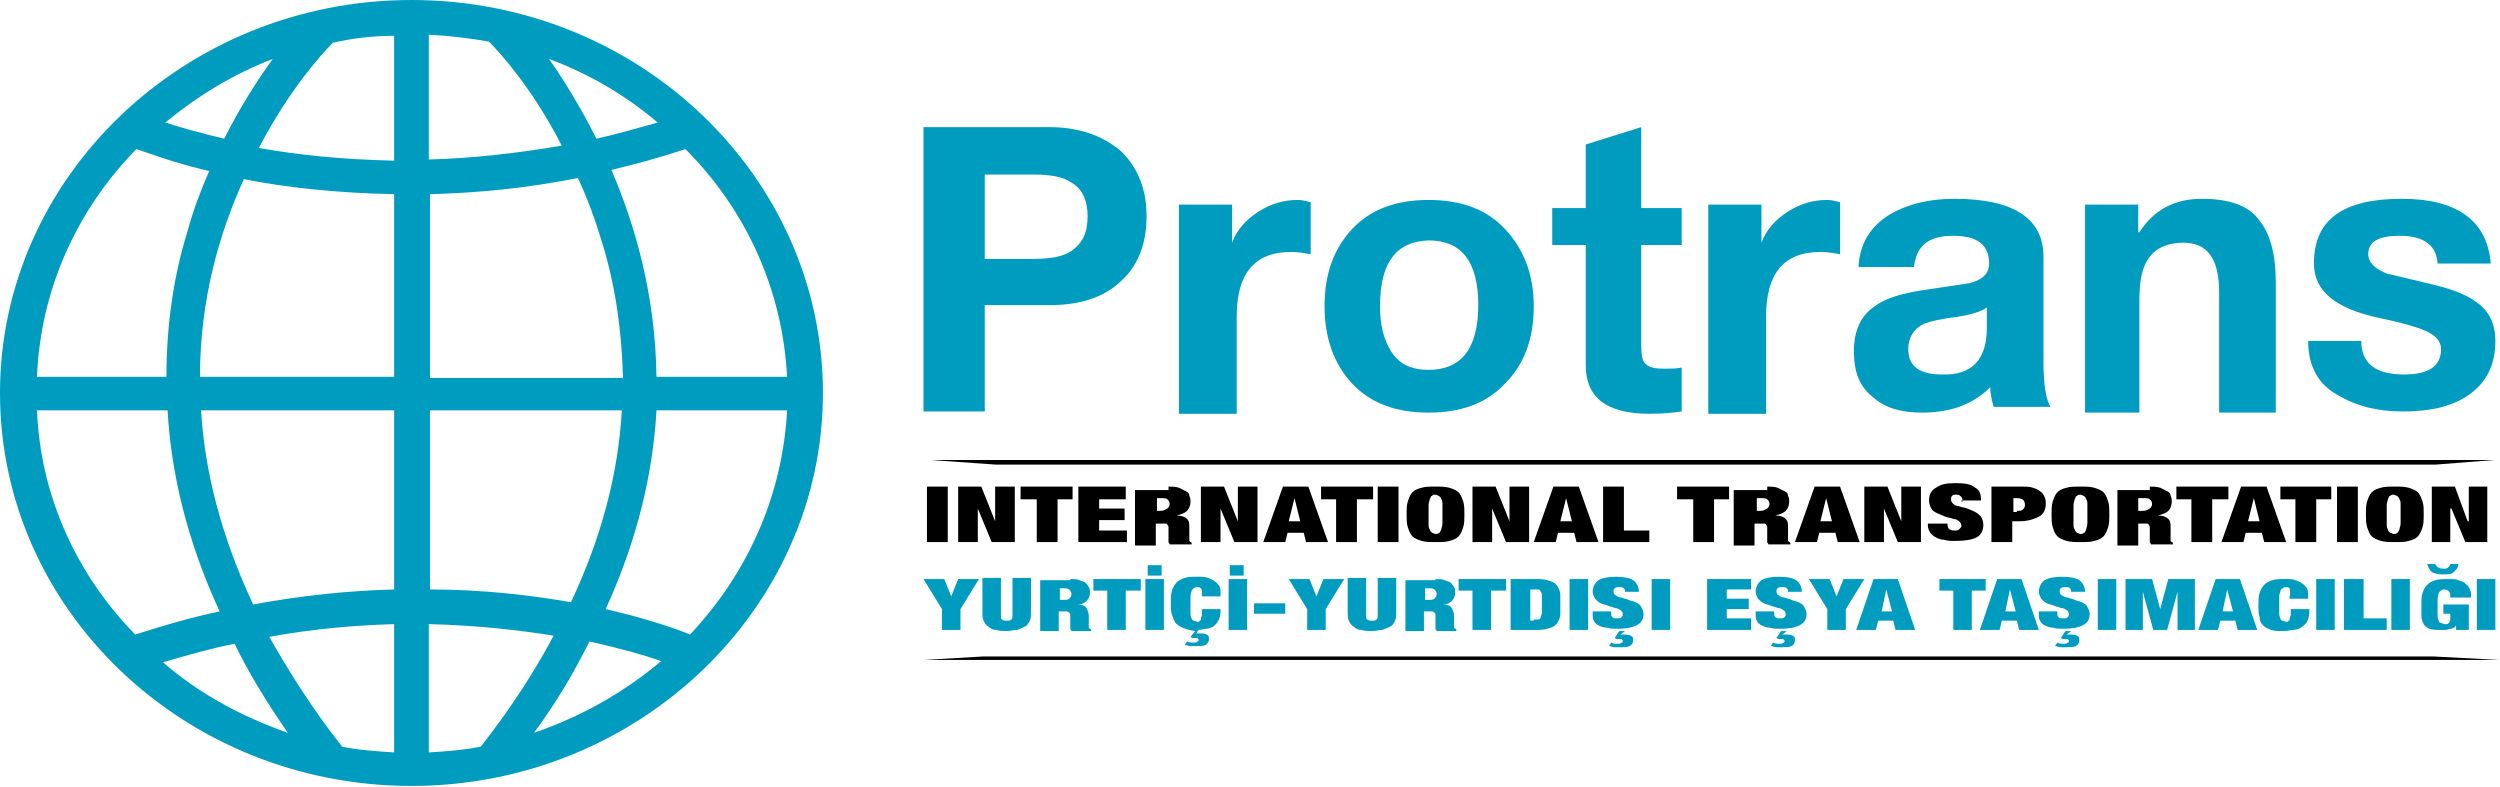<?xml version="1.0" encoding="utf-8"?>
<!-- Generator: Adobe Illustrator 25.1.0, SVG Export Plug-In . SVG Version: 6.00 Build 0)  -->
<svg version="1.1" id="Layer_1" xmlns="http://www.w3.org/2000/svg" xmlns:xlink="http://www.w3.org/1999/xlink" x="0px" y="0px"
	 viewBox="0 0 216.3 68.1" enable-background="new 0 0 216.3 68.1" xml:space="preserve">
<g>
	<g>
		<polygon fill="#009CC0" points="79.9,50.1 81.7,50.1 82.3,51.6 82.3,51.6 82.9,50.1 84.7,50.1 83.1,52.7 83.1,54.5 81.5,54.5 
			81.5,52.7 		"/>
		<path fill="#009CC0" d="M86.6,53.2c0,0.2,0,0.4,0.1,0.4c0.1,0.1,0.2,0.1,0.4,0.1c0.2,0,0.3,0,0.4-0.1c0.1-0.1,0.1-0.2,0.1-0.4
			v-3.2h1.6v2.9c0,0.3,0,0.6-0.1,0.8c-0.1,0.2-0.2,0.4-0.4,0.5c-0.2,0.1-0.4,0.2-0.7,0.3c-0.3,0-0.6,0.1-0.9,0.1
			c-0.3,0-0.6,0-0.9-0.1c-0.3,0-0.5-0.1-0.7-0.3c-0.2-0.1-0.3-0.3-0.4-0.5C85,53.5,85,53.3,85,52.9v-2.9h1.6V53.2z"/>
		<path fill="#009CC0" d="M92.6,50.1c0.3,0,0.6,0,0.8,0.1c0.2,0.1,0.4,0.1,0.5,0.2c0.1,0.1,0.2,0.2,0.3,0.4c0.1,0.1,0.1,0.3,0.1,0.5
			c0,0.3-0.1,0.5-0.3,0.7c-0.2,0.2-0.4,0.3-0.8,0.3v0c0.4,0,0.7,0.1,0.8,0.3c0.1,0.2,0.2,0.4,0.2,0.7v0.4v0.2c0,0.1,0,0.1,0,0.2
			c0,0.1,0,0.1,0,0.1c0,0,0,0.1,0,0.1c0,0,0,0,0.1,0.1c0,0,0.1,0,0.1,0.1v0.1h-1.7c0-0.1-0.1-0.1-0.1-0.2c0-0.1,0-0.2,0-0.2
			c0-0.1,0-0.2,0-0.2c0-0.1,0-0.1,0-0.2v-0.3c0-0.1,0-0.2,0-0.3c0-0.1,0-0.1-0.1-0.2c0,0-0.1-0.1-0.2-0.1c-0.1,0-0.2,0-0.3,0h-0.4
			v1.7H90v-4.4H92.6z M92,51.9c0.2,0,0.4,0,0.5-0.1c0.1-0.1,0.2-0.2,0.2-0.4c0-0.2-0.1-0.3-0.2-0.4c-0.1-0.1-0.3-0.1-0.5-0.1h-0.3v1
			H92z"/>
		<polygon fill="#009CC0" points="94.6,51.1 94.6,50.1 98.7,50.1 98.7,51.1 97.4,51.1 97.4,54.5 95.8,54.5 95.8,51.1 		"/>
		<path fill="#009CC0" d="M100.7,54.5h-1.6v-4.4h1.6V54.5z M100.5,49.8h-1.2v-0.9h1.2V49.8z"/>
		<path fill="#009CC0" d="M102.3,54.3c-0.2-0.1-0.4-0.2-0.6-0.4c-0.1-0.2-0.2-0.4-0.3-0.7c-0.1-0.3-0.1-0.6-0.1-1
			c0-0.4,0-0.8,0.1-1.1c0.1-0.3,0.2-0.5,0.4-0.7c0.2-0.2,0.4-0.3,0.7-0.4c0.3-0.1,0.6-0.1,1.1-0.1c0.4,0,0.7,0,0.9,0.1
			c0.3,0.1,0.5,0.2,0.6,0.3c0.2,0.1,0.3,0.3,0.4,0.4c0.1,0.2,0.1,0.4,0.1,0.6v0.3H104v-0.2c0-0.2,0-0.4-0.1-0.5
			c-0.1-0.1-0.2-0.1-0.3-0.1c-0.1,0-0.2,0-0.3,0.1c-0.1,0-0.1,0.1-0.2,0.2c0,0.1-0.1,0.3-0.1,0.5c0,0.2,0,0.4,0,0.7
			c0,0.3,0,0.5,0,0.7c0,0.2,0,0.3,0.1,0.5c0,0.1,0.1,0.2,0.2,0.2c0.1,0,0.2,0.1,0.3,0.1c0.1,0,0.2,0,0.2-0.1c0.1,0,0.1-0.1,0.1-0.2
			c0-0.1,0.1-0.2,0.1-0.3c0-0.1,0-0.3,0-0.5h1.6V53c0,0.3-0.1,0.5-0.2,0.7c-0.1,0.2-0.2,0.3-0.4,0.5c-0.2,0.1-0.4,0.2-0.6,0.2
			c-0.2,0-0.5,0.1-0.7,0.1l-0.2,0.3c0.1,0,0.2,0,0.3,0c0.2,0,0.4,0,0.6,0.1c0.2,0.1,0.2,0.2,0.2,0.4c0,0.2-0.1,0.4-0.3,0.5
			c-0.2,0.1-0.5,0.1-0.8,0.1c-0.2,0-0.3,0-0.5,0c-0.2,0-0.3-0.1-0.5-0.1l0.2-0.3c0.2,0.1,0.4,0.1,0.6,0.1c0.1,0,0.2,0,0.3-0.1
			c0.1,0,0.1-0.1,0.1-0.1c0-0.1,0-0.1-0.1-0.2c-0.1,0-0.2,0-0.2,0c0,0-0.1,0-0.1,0c0,0-0.1,0-0.1,0l-0.2-0.1l0.4-0.5
			C102.8,54.5,102.5,54.4,102.3,54.3"/>
		<path fill="#009CC0" d="M107.9,54.5h-1.6v-4.4h1.6V54.5z M107.6,49.8h-1.2v-0.9h1.2V49.8z"/>
		<rect x="108.5" y="52.2" fill="#009CC0" width="2.7" height="0.9"/>
		<polygon fill="#009CC0" points="111.5,50.1 113.3,50.1 113.9,51.6 113.9,51.6 114.5,50.1 116.3,50.1 114.7,52.7 114.7,54.5 
			113.1,54.5 113.1,52.7 		"/>
		<path fill="#009CC0" d="M118.2,53.2c0,0.2,0,0.4,0.1,0.4c0.1,0.1,0.2,0.1,0.4,0.1c0.2,0,0.3,0,0.4-0.1c0.1-0.1,0.1-0.2,0.1-0.4
			v-3.2h1.6v2.9c0,0.3,0,0.6-0.1,0.8c-0.1,0.2-0.2,0.4-0.4,0.5c-0.2,0.1-0.4,0.2-0.7,0.3c-0.3,0-0.6,0.1-0.9,0.1
			c-0.3,0-0.6,0-0.9-0.1c-0.3,0-0.5-0.1-0.7-0.3c-0.2-0.1-0.3-0.3-0.4-0.5c-0.1-0.2-0.1-0.5-0.1-0.8v-2.9h1.6V53.2z"/>
		<path fill="#009CC0" d="M124.2,50.1c0.3,0,0.6,0,0.8,0.1c0.2,0.1,0.4,0.1,0.5,0.2c0.1,0.1,0.2,0.2,0.3,0.4
			c0.1,0.1,0.1,0.3,0.1,0.5c0,0.3-0.1,0.5-0.3,0.7c-0.2,0.2-0.4,0.3-0.8,0.3v0c0.4,0,0.7,0.1,0.8,0.3c0.1,0.2,0.2,0.4,0.2,0.7v0.4
			v0.2c0,0.1,0,0.1,0,0.2c0,0.1,0,0.1,0,0.1c0,0,0,0.1,0,0.1c0,0,0,0,0.1,0.1c0,0,0.1,0,0.1,0.1v0.1h-1.7c0-0.1-0.1-0.1-0.1-0.2
			c0-0.1,0-0.2,0-0.2c0-0.1,0-0.2,0-0.2c0-0.1,0-0.1,0-0.2v-0.3c0-0.1,0-0.2,0-0.3c0-0.1,0-0.1-0.1-0.2c0,0-0.1-0.1-0.2-0.1
			c-0.1,0-0.2,0-0.3,0h-0.4v1.7h-1.6v-4.4H124.2z M123.6,51.9c0.2,0,0.4,0,0.5-0.1c0.1-0.1,0.2-0.2,0.2-0.4c0-0.2-0.1-0.3-0.2-0.4
			c-0.1-0.1-0.3-0.1-0.5-0.1h-0.3v1H123.6z"/>
		<polygon fill="#009CC0" points="126.2,51.1 126.2,50.1 130.3,50.1 130.3,51.1 129,51.1 129,54.5 127.4,54.5 127.4,51.1 		"/>
		<path fill="#009CC0" d="M133.1,50.1c0.5,0,0.8,0.1,1.1,0.2c0.3,0.1,0.5,0.3,0.6,0.5c0.1,0.2,0.2,0.4,0.2,0.7c0,0.3,0,0.5,0,0.8
			c0,0.3,0,0.6,0,0.8c0,0.3-0.1,0.5-0.2,0.7c-0.1,0.2-0.3,0.4-0.6,0.5c-0.3,0.1-0.6,0.2-1.1,0.2h-2.4v-4.4H133.1z M132.7,53.6
			c0.2,0,0.3,0,0.4,0c0.1,0,0.2-0.1,0.2-0.2c0-0.1,0.1-0.2,0.1-0.4c0-0.2,0-0.4,0-0.7c0-0.3,0-0.5,0-0.7c0-0.2,0-0.3-0.1-0.4
			c0-0.1-0.1-0.2-0.2-0.2c-0.1,0-0.2,0-0.4,0h-0.3v2.7H132.7z"/>
		<rect x="135.8" y="50.1" fill="#009CC0" width="1.6" height="4.4"/>
		<path fill="#009CC0" d="M140.6,51.2c0-0.1,0-0.2-0.1-0.3c-0.1-0.1-0.2-0.1-0.4-0.1c-0.2,0-0.3,0-0.4,0.1c-0.1,0.1-0.1,0.2-0.1,0.3
			c0,0.1,0.1,0.3,0.2,0.3c0.1,0.1,0.3,0.2,0.5,0.2c0.2,0.1,0.4,0.1,0.6,0.2c0.2,0.1,0.4,0.1,0.6,0.2c0.2,0.1,0.4,0.2,0.5,0.4
			c0.1,0.2,0.2,0.4,0.2,0.6c0,0.5-0.2,0.8-0.6,1c-0.4,0.2-0.9,0.3-1.7,0.3c-0.3,0-0.6,0-0.9-0.1c-0.3,0-0.5-0.1-0.7-0.2
			c-0.2-0.1-0.3-0.2-0.4-0.4c-0.1-0.2-0.1-0.3-0.1-0.6v-0.2h1.6v0.1c0,0.2,0,0.3,0.1,0.4c0.1,0.1,0.2,0.1,0.4,0.1
			c0.2,0,0.3,0,0.4-0.1c0.1-0.1,0.1-0.2,0.1-0.3c0-0.1-0.1-0.3-0.2-0.3c-0.1-0.1-0.3-0.2-0.5-0.2c-0.2-0.1-0.4-0.1-0.6-0.2
			c-0.2-0.1-0.4-0.1-0.6-0.2c-0.2-0.1-0.3-0.2-0.5-0.4c-0.1-0.2-0.2-0.4-0.2-0.6c0-0.4,0.2-0.8,0.5-1c0.3-0.2,0.9-0.3,1.5-0.3
			c0.7,0,1.2,0.1,1.5,0.3c0.3,0.2,0.5,0.6,0.5,1h-1.5V51.2z M140.2,54.9c0.1,0,0.2,0,0.3,0c0.2,0,0.4,0,0.6,0.1
			c0.2,0.1,0.2,0.2,0.2,0.4c0,0.2-0.1,0.4-0.3,0.5c-0.2,0.1-0.5,0.1-0.8,0.1c-0.2,0-0.3,0-0.5,0c-0.2,0-0.3-0.1-0.5-0.1l0.2-0.3
			c0.2,0.1,0.4,0.1,0.6,0.1c0.1,0,0.2,0,0.3-0.1c0.1,0,0.1-0.1,0.1-0.1c0-0.1,0-0.1-0.1-0.2c-0.1,0-0.2,0-0.2,0c0,0-0.1,0-0.1,0
			c0,0-0.1,0-0.1,0l-0.2-0.1l0.4-0.6h0.5L140.2,54.9z"/>
		<rect x="142.9" y="50.1" fill="#009CC0" width="1.6" height="4.4"/>
		<polygon fill="#009CC0" points="151.5,50.1 151.5,51 149.4,51 149.4,51.8 151.3,51.8 151.3,52.7 149.4,52.7 149.4,53.5 
			151.5,53.5 151.5,54.5 147.7,54.5 147.7,50.1 		"/>
		<path fill="#009CC0" d="M154.7,51.2c0-0.1,0-0.2-0.1-0.3c-0.1-0.1-0.2-0.1-0.4-0.1c-0.2,0-0.3,0-0.4,0.1c-0.1,0.1-0.1,0.2-0.1,0.3
			c0,0.1,0.1,0.3,0.2,0.3c0.1,0.1,0.3,0.2,0.5,0.2c0.2,0.1,0.4,0.1,0.6,0.2c0.2,0.1,0.4,0.1,0.6,0.2c0.2,0.1,0.4,0.2,0.5,0.4
			c0.1,0.2,0.2,0.4,0.2,0.6c0,0.5-0.2,0.8-0.6,1c-0.4,0.2-0.9,0.3-1.7,0.3c-0.3,0-0.6,0-0.9-0.1c-0.3,0-0.5-0.1-0.7-0.2
			c-0.2-0.1-0.3-0.2-0.4-0.4c-0.1-0.2-0.1-0.3-0.1-0.6v-0.2h1.6v0.1c0,0.2,0,0.3,0.1,0.4c0.1,0.1,0.2,0.1,0.4,0.1
			c0.2,0,0.3,0,0.4-0.1c0.1-0.1,0.1-0.2,0.1-0.3c0-0.1-0.1-0.3-0.2-0.3c-0.1-0.1-0.3-0.2-0.5-0.2c-0.2-0.1-0.4-0.1-0.6-0.2
			c-0.2-0.1-0.4-0.1-0.6-0.2c-0.2-0.1-0.3-0.2-0.5-0.4c-0.1-0.2-0.2-0.4-0.2-0.6c0-0.4,0.2-0.8,0.5-1c0.3-0.2,0.9-0.3,1.5-0.3
			c0.7,0,1.2,0.1,1.5,0.3c0.3,0.2,0.5,0.6,0.5,1h-1.5V51.2z M154.2,54.9c0.1,0,0.2,0,0.3,0c0.2,0,0.4,0,0.6,0.1
			c0.2,0.1,0.2,0.2,0.2,0.4c0,0.2-0.1,0.4-0.3,0.5c-0.2,0.1-0.5,0.1-0.8,0.1c-0.2,0-0.3,0-0.5,0c-0.2,0-0.3-0.1-0.5-0.1l0.2-0.3
			c0.2,0.1,0.4,0.1,0.6,0.1c0.1,0,0.2,0,0.3-0.1c0.1,0,0.1-0.1,0.1-0.1c0-0.1,0-0.1-0.1-0.2c-0.1,0-0.2,0-0.2,0c0,0-0.1,0-0.1,0
			c0,0-0.1,0-0.1,0l-0.2-0.1l0.4-0.6h0.5L154.2,54.9z"/>
		<polygon fill="#009CC0" points="156.5,50.1 158.3,50.1 158.9,51.6 158.9,51.6 159.5,50.1 161.3,50.1 159.7,52.7 159.7,54.5 
			158.1,54.5 158.1,52.7 		"/>
		<path fill="#009CC0" d="M164.2,50.1l1.5,4.4H164l-0.2-0.8h-1.3l-0.2,0.8h-1.7l1.5-4.4H164.2z M163.2,51l-0.4,1.9h0.9L163.2,51
			L163.2,51z"/>
		<polygon fill="#009CC0" points="167.8,51.1 167.8,50.1 171.8,50.1 171.8,51.1 170.6,51.1 170.6,54.5 169,54.5 169,51.1 		"/>
		<path fill="#009CC0" d="M174.9,50.1l1.5,4.4h-1.7l-0.2-0.8h-1.3l-0.2,0.8h-1.7l1.5-4.4H174.9z M173.9,51l-0.4,1.9h0.9L173.9,51
			L173.9,51z"/>
		<path fill="#009CC0" d="M179.2,51.2c0-0.1,0-0.2-0.1-0.3c-0.1-0.1-0.2-0.1-0.4-0.1c-0.2,0-0.3,0-0.4,0.1c-0.1,0.1-0.1,0.2-0.1,0.3
			c0,0.1,0.1,0.3,0.2,0.3c0.1,0.1,0.3,0.2,0.5,0.2c0.2,0.1,0.4,0.1,0.6,0.2c0.2,0.1,0.4,0.1,0.6,0.2c0.2,0.1,0.4,0.2,0.5,0.4
			c0.1,0.2,0.2,0.4,0.2,0.6c0,0.5-0.2,0.8-0.6,1c-0.4,0.2-0.9,0.3-1.7,0.3c-0.3,0-0.6,0-0.9-0.1c-0.3,0-0.5-0.1-0.7-0.2
			c-0.2-0.1-0.3-0.2-0.4-0.4c-0.1-0.2-0.1-0.3-0.1-0.6v-0.2h1.6v0.1c0,0.2,0,0.3,0.1,0.4c0.1,0.1,0.2,0.1,0.4,0.1
			c0.2,0,0.3,0,0.4-0.1c0.1-0.1,0.1-0.2,0.1-0.3c0-0.1-0.1-0.3-0.2-0.3c-0.1-0.1-0.3-0.2-0.5-0.2c-0.2-0.1-0.4-0.1-0.6-0.2
			c-0.2-0.1-0.4-0.1-0.6-0.2c-0.2-0.1-0.3-0.2-0.5-0.4c-0.1-0.2-0.2-0.4-0.2-0.6c0-0.4,0.2-0.8,0.5-1c0.3-0.2,0.9-0.3,1.5-0.3
			c0.7,0,1.2,0.1,1.5,0.3c0.3,0.2,0.5,0.6,0.5,1h-1.5V51.2z M178.8,54.9c0.1,0,0.2,0,0.3,0c0.2,0,0.4,0,0.6,0.1
			c0.2,0.1,0.2,0.2,0.2,0.4c0,0.2-0.1,0.4-0.3,0.5c-0.2,0.1-0.5,0.1-0.8,0.1c-0.2,0-0.3,0-0.5,0c-0.2,0-0.3-0.1-0.5-0.1l0.2-0.3
			c0.2,0.1,0.4,0.1,0.6,0.1c0.1,0,0.2,0,0.3-0.1c0.1,0,0.1-0.1,0.1-0.1c0-0.1,0-0.1-0.1-0.2c-0.1,0-0.2,0-0.2,0c0,0-0.1,0-0.1,0
			c0,0-0.1,0-0.1,0l-0.2-0.1l0.4-0.6h0.5L178.8,54.9z"/>
		<rect x="181.5" y="50.1" fill="#009CC0" width="1.6" height="4.4"/>
		<polygon fill="#009CC0" points="186.2,50.1 186.9,52.7 186.9,52.7 187.6,50.1 189.9,50.1 189.9,54.5 188.4,54.5 188.4,51.2 
			188.4,51.2 187.5,54.5 186.3,54.5 185.4,51.2 185.4,51.2 185.4,54.5 183.9,54.5 183.9,50.1 		"/>
		<path fill="#009CC0" d="M193.8,50.1l1.5,4.4h-1.7l-0.2-0.8h-1.3l-0.2,0.8h-1.7l1.5-4.4H193.8z M192.7,51l-0.4,1.9h0.9L192.7,51
			L192.7,51z"/>
		<path fill="#009CC0" d="M198.1,50.9c-0.1-0.1-0.2-0.1-0.3-0.1c-0.1,0-0.2,0-0.3,0.1c-0.1,0-0.1,0.1-0.2,0.2c0,0.1-0.1,0.3-0.1,0.5
			c0,0.2,0,0.4,0,0.7c0,0.3,0,0.5,0,0.7c0,0.2,0,0.3,0.1,0.5c0,0.1,0.1,0.2,0.2,0.2c0.1,0,0.2,0.1,0.3,0.1c0.1,0,0.2,0,0.2-0.1
			c0.1,0,0.1-0.1,0.1-0.2c0-0.1,0.1-0.2,0.1-0.3c0-0.1,0-0.3,0-0.5h1.6V53c0,0.3-0.1,0.6-0.2,0.8c-0.1,0.2-0.3,0.3-0.5,0.5
			c-0.2,0.1-0.4,0.2-0.7,0.2c-0.2,0-0.5,0.1-0.8,0.1c-0.5,0-0.8,0-1.1-0.1c-0.3-0.1-0.5-0.2-0.7-0.4c-0.2-0.2-0.3-0.4-0.3-0.7
			c-0.1-0.3-0.1-0.6-0.1-1c0-0.4,0-0.8,0.1-1.1c0.1-0.3,0.2-0.5,0.4-0.7c0.2-0.2,0.4-0.3,0.7-0.4c0.3-0.1,0.6-0.1,1.1-0.1
			c0.4,0,0.7,0,0.9,0.1c0.3,0.1,0.5,0.2,0.6,0.3c0.2,0.1,0.3,0.3,0.4,0.4c0.1,0.2,0.1,0.4,0.1,0.6v0.3h-1.6v-0.2
			C198.2,51.2,198.1,51,198.1,50.9"/>
		<rect x="200.4" y="50.1" fill="#009CC0" width="1.6" height="4.4"/>
		<polygon fill="#009CC0" points="204.5,50.1 204.5,53.5 206.5,53.5 206.5,54.5 202.8,54.5 202.8,50.1 		"/>
		<rect x="206.9" y="50.1" fill="#009CC0" width="1.6" height="4.4"/>
		<path fill="#009CC0" d="M213.6,52.1v2.4h-1.1l0-0.4h0c-0.1,0.1-0.1,0.2-0.2,0.2c-0.1,0.1-0.2,0.1-0.3,0.1c-0.1,0-0.2,0.1-0.4,0.1
			c-0.1,0-0.3,0-0.4,0c-0.4,0-0.7,0-1-0.1c-0.2-0.1-0.4-0.2-0.5-0.4c-0.1-0.2-0.2-0.4-0.2-0.7c0-0.3,0-0.6,0-1c0-0.4,0-0.7,0.1-1
			c0.1-0.3,0.2-0.5,0.4-0.7c0.2-0.2,0.4-0.3,0.7-0.4c0.3-0.1,0.7-0.1,1.2-0.1c0.3,0,0.6,0,0.8,0.1c0.2,0.1,0.5,0.1,0.6,0.3
			c0.2,0.1,0.3,0.3,0.4,0.5c0.1,0.2,0.1,0.4,0.1,0.7H212c0-0.2,0-0.4-0.1-0.5c-0.1-0.1-0.2-0.2-0.4-0.2c-0.1,0-0.2,0-0.3,0.1
			c-0.1,0-0.1,0.1-0.2,0.2c0,0.1-0.1,0.3-0.1,0.5c0,0.2,0,0.4,0,0.7c0,0.3,0,0.5,0,0.7c0,0.2,0,0.3,0.1,0.5c0,0.1,0.1,0.2,0.2,0.2
			c0.1,0,0.2,0.1,0.3,0.1c0.1,0,0.2,0,0.2,0c0.1,0,0.1-0.1,0.2-0.1c0-0.1,0.1-0.2,0.1-0.3c0-0.1,0-0.3,0-0.5h-0.6v-0.8H213.6z
			 M211,49.1c0.1,0.1,0.3,0.1,0.4,0.1c0.2,0,0.3,0,0.4-0.1c0.1-0.1,0.2-0.2,0.2-0.3h0.7c0,0.3-0.2,0.5-0.4,0.7
			c-0.2,0.2-0.5,0.2-1,0.2c-0.4,0-0.7-0.1-0.9-0.2c-0.2-0.2-0.3-0.4-0.4-0.7h0.7C210.8,49,210.9,49.1,211,49.1"/>
		<rect x="214.3" y="50.1" fill="#009CC0" width="1.6" height="4.4"/>
		<polygon points="215.8,39.8 80.5,39.8 86.2,40.2 210.7,40.2 		"/>
		<polygon points="79.9,57.1 216.3,57.1 210.6,56.8 85,56.8 		"/>
		<rect x="80.2" y="42.1" width="1.8" height="4.8"/>
		<polygon points="84.9,42.1 86.1,45.1 86.1,45.1 86.1,42.1 87.8,42.1 87.8,46.9 85.8,46.9 84.6,44 84.6,44 84.6,46.9 82.9,46.9 
			82.9,42.1 		"/>
		<polygon points="88.3,43.2 88.3,42.1 92.8,42.1 92.8,43.2 91.5,43.2 91.5,46.9 89.7,46.9 89.7,43.2 		"/>
		<polygon points="97.4,42.1 97.4,43.2 95.1,43.2 95.1,44 97.3,44 97.3,45 95.1,45 95.1,45.9 97.5,45.9 97.5,46.9 93.3,46.9 
			93.3,42.1 		"/>
		<path d="M101.1,42.1c0.3,0,0.6,0,0.9,0.1c0.2,0.1,0.4,0.2,0.6,0.3c0.2,0.1,0.3,0.2,0.3,0.4c0.1,0.2,0.1,0.3,0.1,0.5
			c0,0.3-0.1,0.6-0.3,0.8c-0.2,0.2-0.5,0.3-0.9,0.4v0c0.4,0,0.7,0.1,0.9,0.3c0.2,0.2,0.2,0.4,0.2,0.8v0.4v0.2c0,0.1,0,0.1,0,0.2
			c0,0.1,0,0.1,0,0.2c0,0,0,0.1,0,0.1c0,0,0.1,0.1,0.1,0.1c0,0,0.1,0,0.1,0.1v0.1h-1.9c0-0.1-0.1-0.1-0.1-0.2c0-0.1,0-0.2,0-0.3
			c0-0.1,0-0.2,0-0.2c0-0.1,0-0.1,0-0.2v-0.3c0-0.1,0-0.2,0-0.3c0-0.1-0.1-0.2-0.1-0.2c0-0.1-0.1-0.1-0.2-0.1c-0.1,0-0.2,0-0.3,0
			h-0.5v1.9h-1.8v-4.8H101.1z M100.4,44.2c0.3,0,0.4-0.1,0.6-0.2c0.1-0.1,0.2-0.2,0.2-0.4c0-0.2-0.1-0.3-0.2-0.4
			c-0.1-0.1-0.3-0.1-0.6-0.1h-0.3v1.1H100.4z"/>
		<polygon points="105.9,42.1 107.1,45.1 107.1,45.1 107.1,42.1 108.8,42.1 108.8,46.9 106.8,46.9 105.6,44 105.6,44 105.6,46.9 
			103.9,46.9 103.9,42.1 		"/>
		<path d="M113.2,42.1l1.7,4.8h-1.9l-0.2-0.8h-1.4l-0.2,0.8h-1.9l1.7-4.8H113.2z M112,43.1l-0.5,2h1L112,43.1L112,43.1z"/>
		<polygon points="114.3,43.2 114.3,42.1 118.8,42.1 118.8,43.2 117.4,43.2 117.4,46.9 115.6,46.9 115.6,43.2 		"/>
		<rect x="119.2" y="42.1" width="1.8" height="4.8"/>
		<path d="M121.8,43.4c0.1-0.3,0.2-0.6,0.4-0.8c0.2-0.2,0.4-0.3,0.8-0.4c0.3-0.1,0.7-0.1,1.2-0.1c0.5,0,0.8,0,1.2,0.1
			c0.3,0.1,0.6,0.2,0.8,0.4c0.2,0.2,0.3,0.5,0.4,0.8c0.1,0.3,0.1,0.7,0.1,1.1c0,0.4,0,0.8-0.1,1.1c-0.1,0.3-0.2,0.6-0.4,0.8
			c-0.2,0.2-0.4,0.3-0.8,0.4c-0.3,0.1-0.7,0.1-1.2,0.1c-0.5,0-0.8,0-1.2-0.1c-0.3-0.1-0.6-0.2-0.8-0.4c-0.2-0.2-0.3-0.5-0.4-0.8
			c-0.1-0.3-0.1-0.7-0.1-1.1C121.7,44.1,121.7,43.7,121.8,43.4 M123.6,45.3c0,0.2,0,0.4,0.1,0.5c0,0.1,0.1,0.2,0.2,0.3
			c0.1,0,0.2,0.1,0.3,0.1c0.1,0,0.2,0,0.3-0.1c0.1,0,0.1-0.1,0.2-0.3c0-0.1,0.1-0.3,0.1-0.5c0-0.2,0-0.5,0-0.8c0-0.3,0-0.6,0-0.8
			c0-0.2,0-0.4-0.1-0.5c0-0.1-0.1-0.2-0.2-0.3c-0.1,0-0.2-0.1-0.3-0.1c-0.1,0-0.2,0-0.3,0.1c-0.1,0-0.1,0.1-0.2,0.3
			c0,0.1-0.1,0.3-0.1,0.5c0,0.2,0,0.5,0,0.8C123.6,44.9,123.6,45.1,123.6,45.3"/>
		<polygon points="129.4,42.1 130.6,45.1 130.6,45.1 130.6,42.1 132.3,42.1 132.3,46.9 130.3,46.9 129.1,44 129.1,44 129.1,46.9 
			127.4,46.9 127.4,42.1 		"/>
		<path d="M136.6,42.1l1.7,4.8h-1.9l-0.2-0.8h-1.4l-0.2,0.8h-1.9l1.7-4.8H136.6z M135.5,43.1l-0.5,2h1L135.5,43.1L135.5,43.1z"/>
		<polygon points="140.5,42.1 140.5,45.9 142.7,45.9 142.7,46.9 138.7,46.9 138.7,42.1 		"/>
		<polygon points="145.1,43.2 145.1,42.1 149.6,42.1 149.6,43.2 148.3,43.2 148.3,46.9 146.5,46.9 146.5,43.2 		"/>
		<path d="M152.9,42.1c0.3,0,0.6,0,0.9,0.1c0.2,0.1,0.4,0.2,0.6,0.3c0.2,0.1,0.3,0.2,0.3,0.4c0.1,0.2,0.1,0.3,0.1,0.5
			c0,0.3-0.1,0.6-0.3,0.8c-0.2,0.2-0.5,0.3-0.9,0.4v0c0.4,0,0.7,0.1,0.9,0.3c0.2,0.2,0.2,0.4,0.2,0.8v0.4v0.2c0,0.1,0,0.1,0,0.2
			c0,0.1,0,0.1,0,0.2c0,0,0,0.1,0,0.1c0,0,0.1,0.1,0.1,0.1c0,0,0.1,0,0.1,0.1v0.1h-1.9c0-0.1-0.1-0.1-0.1-0.2c0-0.1,0-0.2,0-0.3
			c0-0.1,0-0.2,0-0.2c0-0.1,0-0.1,0-0.2v-0.3c0-0.1,0-0.2,0-0.3c0-0.1-0.1-0.2-0.1-0.2c0-0.1-0.1-0.1-0.2-0.1c-0.1,0-0.2,0-0.3,0
			h-0.5v1.9h-1.8v-4.8H152.9z M152.3,44.2c0.3,0,0.4-0.1,0.6-0.2c0.1-0.1,0.2-0.2,0.2-0.4c0-0.2-0.1-0.3-0.2-0.4
			c-0.1-0.1-0.3-0.1-0.6-0.1h-0.3v1.1H152.3z"/>
		<path d="M159.2,42.1l1.7,4.8H159l-0.2-0.8h-1.4l-0.2,0.8h-1.9l1.7-4.8H159.2z M158,43.1l-0.5,2h1L158,43.1L158,43.1z"/>
		<polygon points="163.3,42.1 164.5,45.1 164.5,45.1 164.5,42.1 166.2,42.1 166.2,46.9 164.2,46.9 163,44 163,44 163,46.9 
			161.3,46.9 161.3,42.1 		"/>
		<path d="M169.8,43.4c0-0.1,0-0.3-0.1-0.4c-0.1-0.1-0.2-0.2-0.4-0.2c-0.2,0-0.3,0-0.4,0.1c-0.1,0.1-0.1,0.2-0.1,0.3
			c0,0.2,0.1,0.3,0.2,0.4c0.1,0.1,0.3,0.2,0.5,0.2c0.2,0.1,0.5,0.1,0.7,0.2c0.3,0.1,0.5,0.2,0.7,0.3c0.2,0.1,0.4,0.3,0.5,0.4
			c0.1,0.2,0.2,0.4,0.2,0.7c0,0.5-0.2,0.9-0.6,1.1c-0.4,0.2-1,0.3-1.8,0.3c-0.4,0-0.7,0-1-0.1c-0.3,0-0.5-0.1-0.7-0.2
			c-0.2-0.1-0.3-0.2-0.5-0.4c-0.1-0.2-0.2-0.4-0.2-0.6v-0.2h1.7v0.1c0,0.2,0.1,0.4,0.2,0.4c0.1,0.1,0.3,0.1,0.4,0.1
			c0.2,0,0.3,0,0.4-0.1c0.1-0.1,0.2-0.2,0.2-0.3c0-0.2-0.1-0.3-0.2-0.4c-0.1-0.1-0.3-0.2-0.5-0.2c-0.2-0.1-0.4-0.1-0.7-0.2
			c-0.2-0.1-0.5-0.2-0.7-0.3c-0.2-0.1-0.4-0.2-0.5-0.4c-0.1-0.2-0.2-0.4-0.2-0.7c0-0.5,0.2-0.9,0.6-1.1c0.4-0.3,0.9-0.4,1.7-0.4
			c0.8,0,1.4,0.1,1.7,0.4c0.4,0.2,0.5,0.6,0.5,1.1h-1.7V43.4z"/>
		<path d="M175,42.1c0.3,0,0.6,0,0.9,0.1c0.3,0.1,0.5,0.2,0.6,0.3c0.2,0.1,0.3,0.3,0.4,0.5c0.1,0.2,0.1,0.4,0.1,0.6
			c0,0.5-0.2,0.9-0.6,1.1c-0.4,0.2-0.9,0.4-1.7,0.4h-0.6v1.8h-1.8v-4.8H175z M174.5,44.2c0.2,0,0.4,0,0.5-0.1
			c0.1-0.1,0.2-0.2,0.2-0.4c0-0.4-0.2-0.6-0.7-0.6h-0.3v1.2H174.5z"/>
		<path d="M177.6,43.4c0.1-0.3,0.2-0.6,0.4-0.8c0.2-0.2,0.4-0.3,0.8-0.4c0.3-0.1,0.7-0.1,1.2-0.1c0.5,0,0.8,0,1.2,0.1
			c0.3,0.1,0.6,0.2,0.8,0.4c0.2,0.2,0.3,0.5,0.4,0.8c0.1,0.3,0.1,0.7,0.1,1.1c0,0.4,0,0.8-0.1,1.1c-0.1,0.3-0.2,0.6-0.4,0.8
			c-0.2,0.2-0.4,0.3-0.8,0.4c-0.3,0.1-0.7,0.1-1.2,0.1c-0.5,0-0.8,0-1.2-0.1c-0.3-0.1-0.6-0.2-0.8-0.4c-0.2-0.2-0.3-0.5-0.4-0.8
			c-0.1-0.3-0.1-0.7-0.1-1.1C177.5,44.1,177.5,43.7,177.6,43.4 M179.4,45.3c0,0.2,0,0.4,0.1,0.5c0,0.1,0.1,0.2,0.2,0.3
			c0.1,0,0.2,0.1,0.3,0.1c0.1,0,0.2,0,0.3-0.1c0.1,0,0.1-0.1,0.2-0.3c0-0.1,0.1-0.3,0.1-0.5c0-0.2,0-0.5,0-0.8c0-0.3,0-0.6,0-0.8
			c0-0.2,0-0.4-0.1-0.5c0-0.1-0.1-0.2-0.2-0.3c-0.1,0-0.2-0.1-0.3-0.1c-0.1,0-0.2,0-0.3,0.1c-0.1,0-0.1,0.1-0.2,0.3
			c0,0.1-0.1,0.3-0.1,0.5c0,0.2,0,0.5,0,0.8C179.4,44.9,179.4,45.1,179.4,45.3"/>
		<path d="M186,42.1c0.3,0,0.6,0,0.9,0.1c0.2,0.1,0.4,0.2,0.6,0.3c0.2,0.1,0.3,0.2,0.3,0.4c0.1,0.2,0.1,0.3,0.1,0.5
			c0,0.3-0.1,0.6-0.3,0.8c-0.2,0.2-0.5,0.3-0.9,0.4v0c0.4,0,0.7,0.1,0.9,0.3c0.2,0.2,0.2,0.4,0.2,0.8v0.4v0.2c0,0.1,0,0.1,0,0.2
			c0,0.1,0,0.1,0,0.2c0,0,0,0.1,0,0.1c0,0,0.1,0.1,0.1,0.1c0,0,0.1,0,0.1,0.1v0.1h-1.9c0-0.1-0.1-0.1-0.1-0.2c0-0.1,0-0.2,0-0.3
			c0-0.1,0-0.2,0-0.2c0-0.1,0-0.1,0-0.2v-0.3c0-0.1,0-0.2,0-0.3c0-0.1-0.1-0.2-0.1-0.2c0-0.1-0.1-0.1-0.2-0.1c-0.1,0-0.2,0-0.3,0
			H185v1.9h-1.8v-4.8H186z M185.4,44.2c0.3,0,0.4-0.1,0.6-0.2c0.1-0.1,0.2-0.2,0.2-0.4c0-0.2-0.1-0.3-0.2-0.4
			c-0.1-0.1-0.3-0.1-0.6-0.1H185v1.1H185.4z"/>
		<polygon points="188.3,43.2 188.3,42.1 192.8,42.1 192.8,43.2 191.4,43.2 191.4,46.9 189.6,46.9 189.6,43.2 		"/>
		<path d="M196.1,42.1l1.7,4.8h-1.9l-0.2-0.8h-1.4l-0.2,0.8h-1.9l1.7-4.8H196.1z M195,43.1l-0.5,2h1L195,43.1L195,43.1z"/>
		<polygon points="197.3,43.2 197.3,42.1 201.7,42.1 201.7,43.2 200.4,43.2 200.4,46.9 198.6,46.9 198.6,43.2 		"/>
		<rect x="202.2" y="42.1" width="1.8" height="4.8"/>
		<path d="M204.8,43.4c0.1-0.3,0.2-0.6,0.4-0.8c0.2-0.2,0.4-0.3,0.8-0.4c0.3-0.1,0.7-0.1,1.2-0.1c0.5,0,0.8,0,1.2,0.1
			c0.3,0.1,0.6,0.2,0.8,0.4c0.2,0.2,0.3,0.5,0.4,0.8c0.1,0.3,0.1,0.7,0.1,1.1c0,0.4,0,0.8-0.1,1.1c-0.1,0.3-0.2,0.6-0.4,0.8
			c-0.2,0.2-0.4,0.3-0.8,0.4c-0.3,0.1-0.7,0.1-1.2,0.1c-0.5,0-0.8,0-1.2-0.1c-0.3-0.1-0.6-0.2-0.8-0.4c-0.2-0.2-0.3-0.5-0.4-0.8
			c-0.1-0.3-0.1-0.7-0.1-1.1C204.7,44.1,204.7,43.7,204.8,43.4 M206.5,45.3c0,0.2,0,0.4,0.1,0.5c0,0.1,0.1,0.2,0.2,0.3
			c0.1,0,0.2,0.1,0.3,0.1c0.1,0,0.2,0,0.3-0.1c0.1,0,0.1-0.1,0.2-0.3c0-0.1,0.1-0.3,0.1-0.5c0-0.2,0-0.5,0-0.8c0-0.3,0-0.6,0-0.8
			c0-0.2,0-0.4-0.1-0.5c0-0.1-0.1-0.2-0.2-0.3c-0.1,0-0.2-0.1-0.3-0.1c-0.1,0-0.2,0-0.3,0.1c-0.1,0-0.1,0.1-0.2,0.3
			c0,0.1-0.1,0.3-0.1,0.5c0,0.2,0,0.5,0,0.8C206.5,44.9,206.5,45.1,206.5,45.3"/>
		<polygon points="212.4,42.1 213.5,45.1 213.6,45.1 213.6,42.1 215.2,42.1 215.2,46.9 213.3,46.9 212.1,44 212,44 212,46.9 
			210.4,46.9 210.4,42.1 		"/>
		<path fill="#009CC0" d="M79.9,35.7V11h10.9c2.5,0,4.5,0.7,6.1,2c1.5,1.4,2.3,3.3,2.3,5.7c0,2.5-0.8,4.4-2.3,5.7
			c-1.5,1.4-3.6,2-6.1,2h-5.6v9.2H79.9z M85.2,15.1v7.3h4.2c1.5,0,2.6-0.2,3.3-0.7c0.9-0.6,1.4-1.5,1.4-3c0-1.4-0.5-2.4-1.4-2.9
			c-0.7-0.5-1.8-0.7-3.3-0.7H85.2z"/>
		<path fill="#009CC0" d="M102,35.7v-18h4.6v3.3c0.4-1.1,1.2-2,2.3-2.7c1.1-0.7,2.2-1,3.4-1c0.4,0,0.7,0.1,1.1,0.2v4.5
			c-0.5-0.1-1.1-0.2-1.7-0.2c-3.2,0-4.7,1.9-4.7,5.6v8.4H102z"/>
		<path fill="#009CC0" d="M114.6,26.5c0-2.8,0.8-5,2.4-6.7c1.6-1.7,3.8-2.5,6.6-2.5c2.8,0,5,0.8,6.6,2.5c1.6,1.7,2.5,3.9,2.5,6.7
			c0,2.8-0.8,5-2.5,6.7c-1.6,1.7-3.8,2.5-6.6,2.5c-2.8,0-5-0.8-6.6-2.5C115.4,31.5,114.6,29.2,114.6,26.5 M119.4,26.5
			c0,1.6,0.3,2.8,0.9,3.8c0.7,1.2,1.8,1.7,3.3,1.7c2.8,0,4.3-1.8,4.3-5.6c0-3.7-1.4-5.6-4.3-5.6C120.8,20.9,119.4,22.7,119.4,26.5"
			/>
		<path fill="#009CC0" d="M142,11v7h3.5v3.2H142v8.7c0,0.8,0.1,1.4,0.4,1.6c0.3,0.3,0.8,0.4,1.6,0.4c0.5,0,1,0,1.5-0.1v3.8
			c-0.7,0.1-1.6,0.2-2.8,0.2c-3.7,0-5.5-1.4-5.5-4.2V21.2h-2.9V18h2.9v-5.5L142,11z"/>
		<path fill="#009CC0" d="M147.8,35.7v-18h4.6v3.3c0.4-1.1,1.2-2,2.3-2.7c1.1-0.7,2.2-1,3.4-1c0.4,0,0.7,0.1,1.1,0.2v4.5
			c-0.5-0.1-1.1-0.2-1.7-0.2c-3.2,0-4.7,1.9-4.7,5.6v8.4H147.8z"/>
		<path fill="#009CC0" d="M165.6,23.1h-4.8c0.1-2.1,1.1-3.6,2.8-4.6c1.4-0.8,3.2-1.3,5.5-1.3c5.1,0,7.7,1.7,7.7,5v9.1
			c0,1.9,0.2,3.2,0.6,3.9h-4.9c-0.2-0.6-0.3-1.2-0.3-1.7c-1.4,1.4-3.3,2.2-5.9,2.2c-1.8,0-3.2-0.4-4.2-1.3c-1.2-0.9-1.7-2.2-1.7-4
			c0-1.8,0.6-3.1,1.8-3.9c0.9-0.7,2.3-1.1,4.2-1.4l4-0.6c1.2-0.3,1.7-0.9,1.7-1.7c0-1.6-1-2.4-3.1-2.4
			C166.8,20.4,165.8,21.3,165.6,23.1 M171.9,28.4v-1.8c-0.4,0.3-1.2,0.6-2.5,0.8c-1.5,0.2-2.4,0.4-2.9,0.6c-0.9,0.4-1.4,1.2-1.4,2.2
			c0,1.5,1,2.2,2.9,2.2C170.6,32.5,171.9,31.1,171.9,28.4"/>
		<path fill="#009CC0" d="M180.4,35.7v-18h4.6v2.4h0.1c1.2-1.9,3-2.9,5.4-2.9c2.4,0,4.1,0.6,5,1.9c0.9,1.1,1.4,2.9,1.4,5.3v11.3H192
			V25.3c0-2.9-1-4.3-3.1-4.3c-1.4,0-2.5,0.5-3.1,1.5c-0.5,0.8-0.7,1.9-0.7,3.5v9.7H180.4z"/>
		<path fill="#009CC0" d="M199.7,29.5h4.6c0,2,1.3,2.9,3.7,2.9c2.1,0,3.2-0.7,3.2-2.2c0-0.7-0.5-1.2-1.4-1.6c-0.7-0.3-2-0.7-4-1.1
			c-3.7-0.8-5.6-2.3-5.6-4.7c0-3.8,2.5-5.6,7.6-5.6c4.8,0,7.4,1.9,7.7,5.6h-4.6c-0.1-1.6-1.2-2.4-3.3-2.4c-1.8,0-2.7,0.5-2.7,1.6
			c0,0.7,0.6,1.3,1.7,1.7c0.1,0,1.3,0.3,3.8,0.9c1.7,0.4,3,0.9,3.8,1.5c1.2,0.8,1.7,2,1.7,3.4c0,2.1-0.8,3.7-2.5,4.8
			c-1.4,0.9-3.2,1.3-5.5,1.3c-2.3,0-4.1-0.5-5.6-1.4C200.6,33.3,199.7,31.7,199.7,29.5"/>
	</g>
	<g>
		<path fill="#009CC0" d="M35.6,0C16,0,0,15.3,0,34c0,18.8,16,34,35.6,34c19.6,0,35.6-15.3,35.6-34C71.2,15.3,55.3,0,35.6,0
			 M68.1,32.6H56.8c-0.1-7-1.8-13-3.9-17.9c2.1-0.5,4.3-1.1,6.4-1.8C64.5,18.1,67.7,25,68.1,32.6 M41.6,64.6
			c-1.5,0.3-2.9,0.4-4.5,0.5V54c4.1,0.1,7.7,0.5,10.8,1C46.2,58.2,44.1,61.4,41.6,64.6 M51,55.5c2.7,0.6,4.8,1.2,6.2,1.7
			c-3.2,2.7-6.9,4.8-11,6.2C48.2,60.7,49.7,58.1,51,55.5 M23.3,55.1c3.8-0.7,7.4-1,10.8-1.1v11.1c-1.5-0.1-3.1-0.2-4.5-0.5
			C27,61.3,25,58.1,23.3,55.1 M24.9,63.4c-4-1.4-7.7-3.4-10.8-6.1c2.1-0.6,4.1-1.2,6.2-1.6C21.5,58.2,23.1,60.8,24.9,63.4 M28.8,3.7
			c1.7-0.4,3.5-0.6,5.3-0.6v10.8c-4.5-0.1-8.4-0.5-11.7-1.1C25,7.8,27.8,4.7,28.8,3.7 M19.4,12c-2.1-0.5-3.9-1-5.1-1.4
			c2.8-2.3,5.9-4.2,9.3-5.5C22.3,6.9,20.8,9.2,19.4,12 M48.6,12.6c-4.1,0.7-7.9,1.1-11.5,1.2V3c1.8,0.1,3.5,0.3,5.2,0.6
			C43.3,4.6,46.1,7.7,48.6,12.6 M47.5,5.1c3.5,1.3,6.7,3.2,9.4,5.5c-1.8,0.5-3.5,1-5.3,1.4C50.2,9.2,48.7,6.8,47.5,5.1 M34.1,16.8
			v15.8H17.3c0-6.7,1.7-12.5,3.8-17.1C24.6,16.2,29,16.7,34.1,16.8 M34.1,35.5V51c-3.8,0.1-7.9,0.5-12.2,1.3
			c-2.8-6-4.2-11.6-4.5-16.8H34.1z M37.2,51V35.5h16.6c-0.3,5.5-1.8,11.1-4.4,16.6C45.9,51.5,41.8,51,37.2,51 M37.2,32.6V16.8
			c4-0.1,8.3-0.5,12.8-1.4c0.8,1.7,1.5,3.6,2.1,5.6c1.2,3.9,1.7,7.8,1.8,11.7H37.2z M11.8,12.9c1.2,0.4,3.3,1.2,6.3,1.9
			c-0.7,1.6-1.4,3.4-1.9,5.3c-1.1,3.5-1.8,7.8-1.8,12.5H3.2C3.5,25,6.7,18.1,11.8,12.9 M3.2,35.5h11.3c0.3,5.3,1.6,11.1,4.5,17.4
			c-2.4,0.5-4.8,1.2-7.3,2C6.7,49.8,3.5,43,3.2,35.5 M59.7,54.9c-1.2-0.5-3.8-1.4-7.3-2.2c2.8-6.1,4.1-11.9,4.4-17.2h11.3
			C67.7,43,64.6,49.7,59.7,54.9"/>
	</g>
</g>
</svg>
